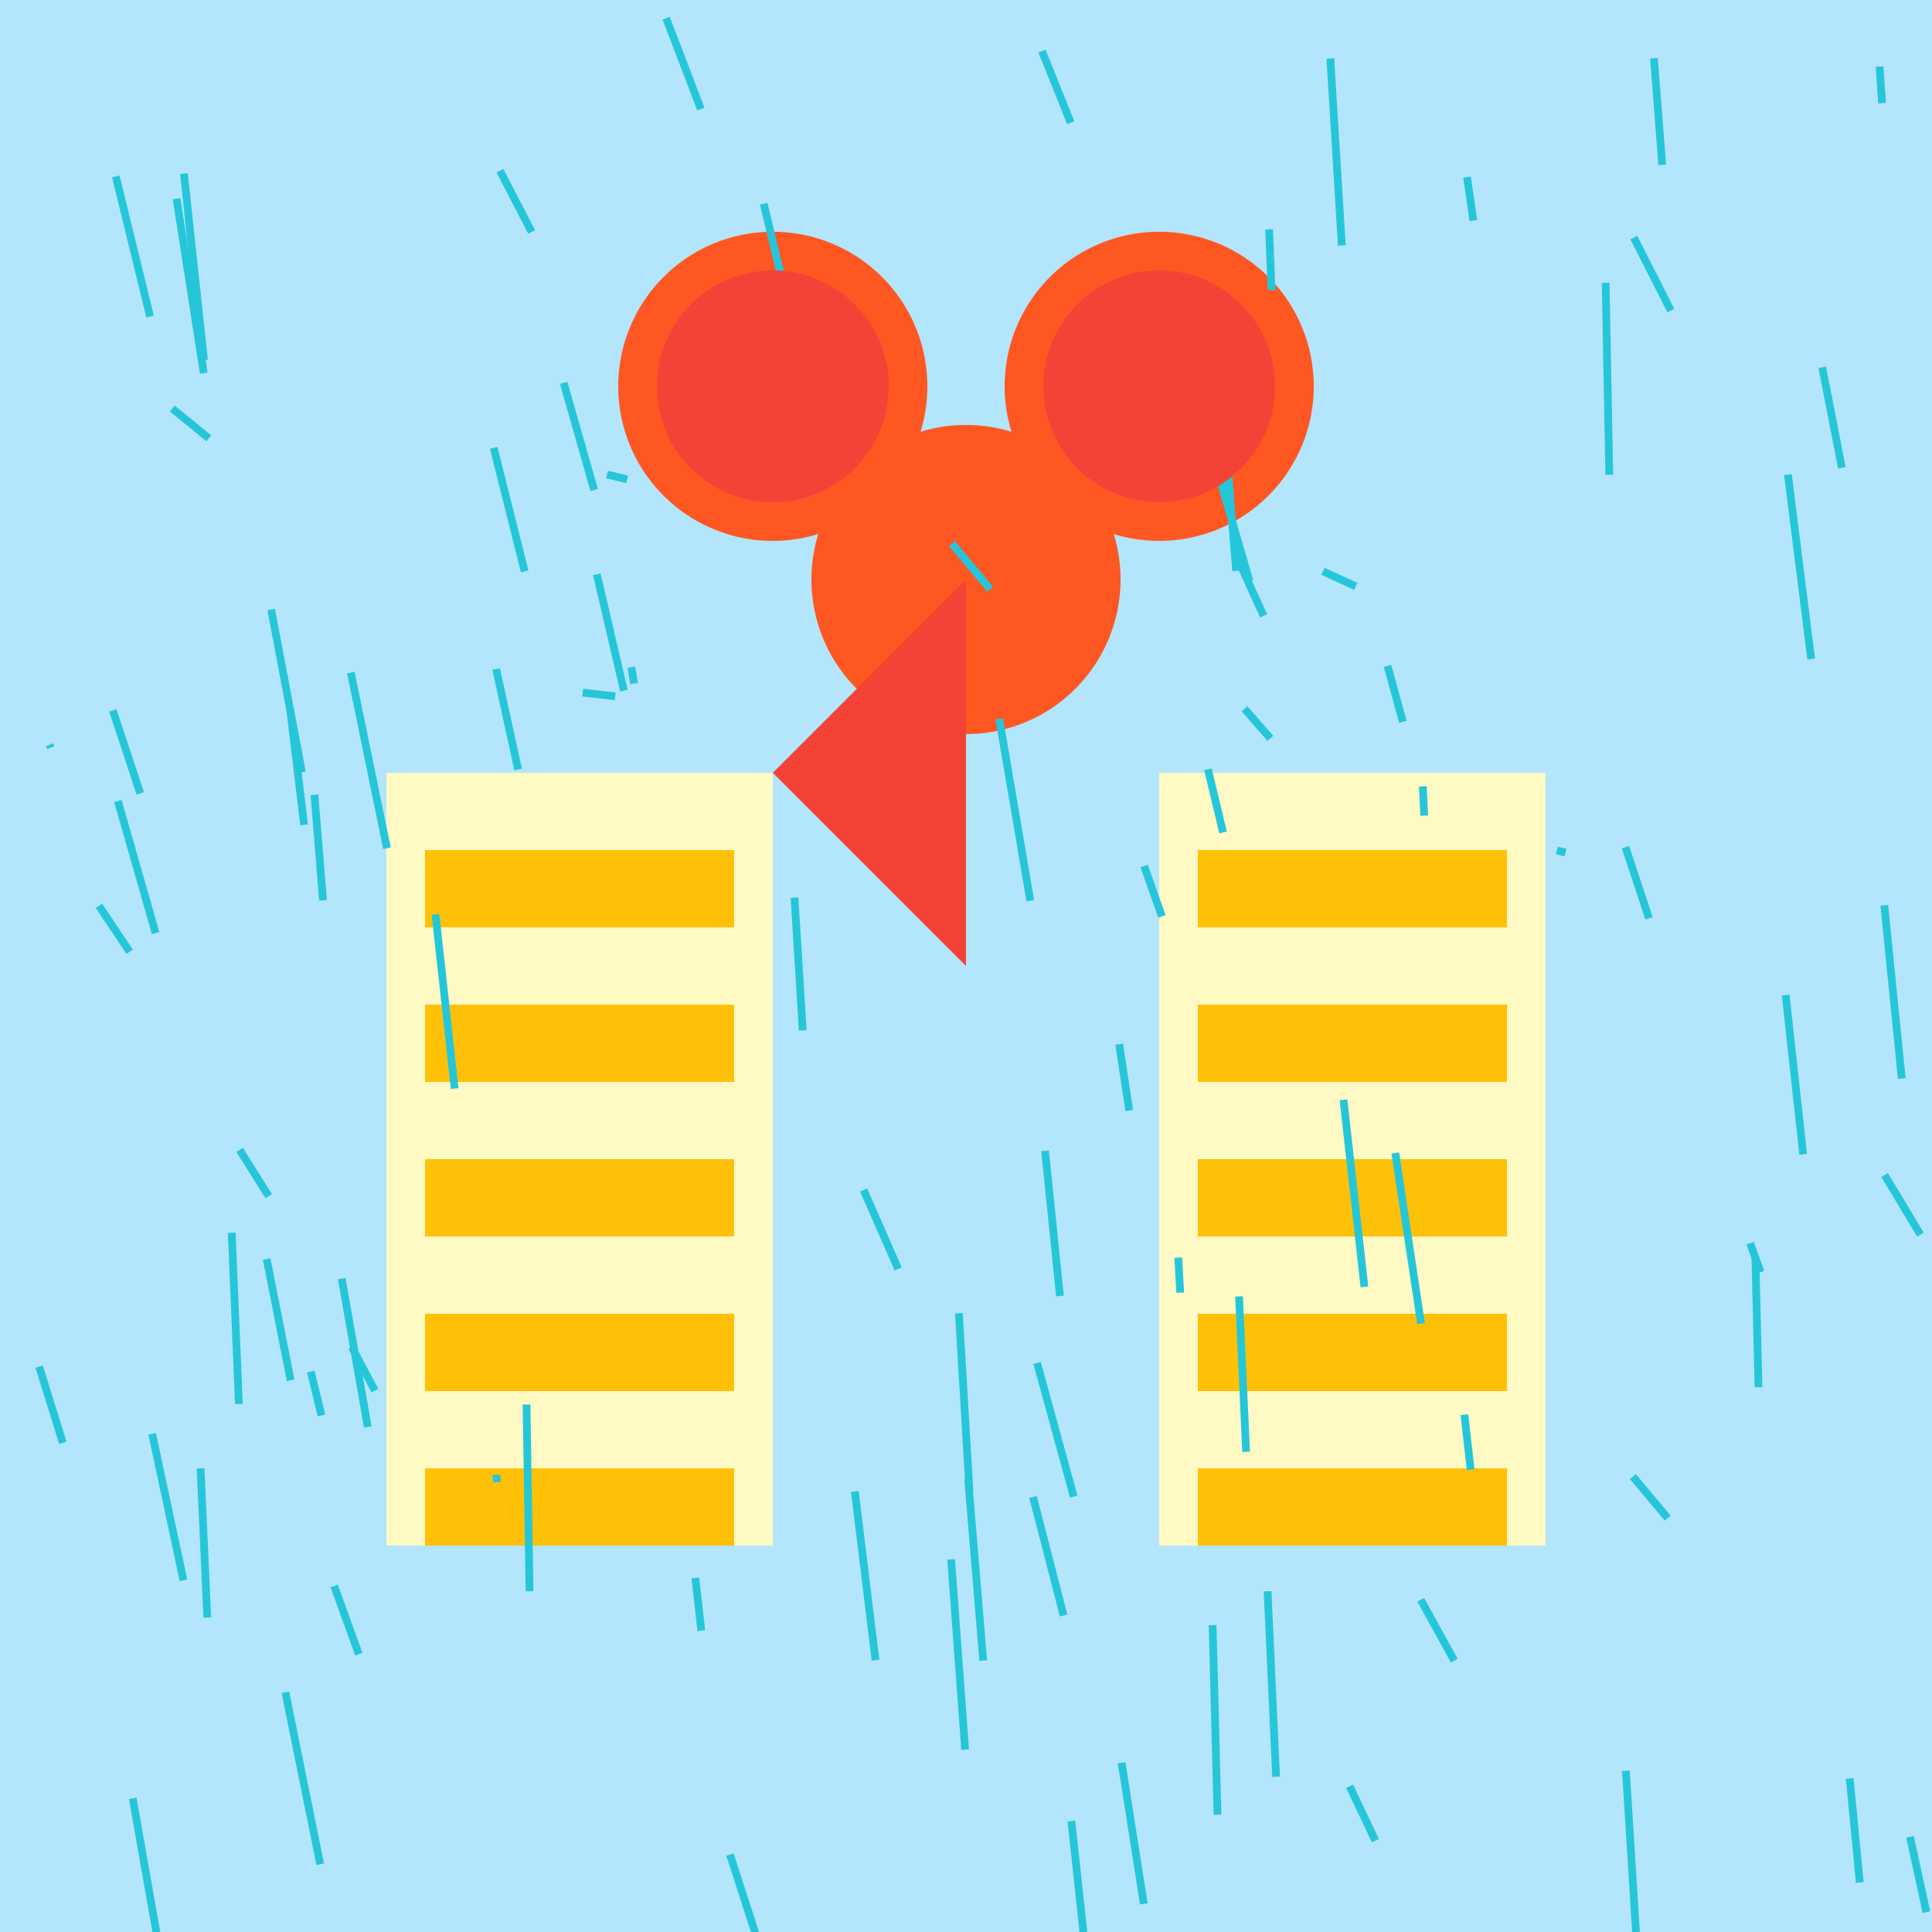 <!--

Generated by DrawGPT.
Free, open source, AI generated images in SVG, PNG, and HTML Canvas format.
https://drawgpt.ai

Created: 2023-09-26T07:30:33.396Z
Link: https://drawgpt.ai/prompt/35189/

-->
<svg xmlns="http://www.w3.org/2000/svg" xmlns:xlink="http://www.w3.org/1999/xlink" width="500" height="500"><defs/><g><rect fill="#B3E5FC" stroke="none" x="0" y="0" width="512" height="512"/><rect fill="#FFF9C4" stroke="none" x="100" y="200" width="100" height="200"/><rect fill="#FFF9C4" stroke="none" x="300" y="200" width="100" height="200"/><rect fill="#FFC107" stroke="none" x="110" y="220" width="80" height="20"/><rect fill="#FFC107" stroke="none" x="310" y="220" width="80" height="20"/><rect fill="#FFC107" stroke="none" x="110" y="260" width="80" height="20"/><rect fill="#FFC107" stroke="none" x="310" y="260" width="80" height="20"/><rect fill="#FFC107" stroke="none" x="110" y="300" width="80" height="20"/><rect fill="#FFC107" stroke="none" x="310" y="300" width="80" height="20"/><rect fill="#FFC107" stroke="none" x="110" y="340" width="80" height="20"/><rect fill="#FFC107" stroke="none" x="310" y="340" width="80" height="20"/><rect fill="#FFC107" stroke="none" x="110" y="380" width="80" height="20"/><rect fill="#FFC107" stroke="none" x="310" y="380" width="80" height="20"/><path fill="#FF5722" stroke="none" paint-order="stroke fill markers" d=" M 240 100 A 40 40 0 1 1 240 99.96"/><path fill="#FF5722" stroke="none" paint-order="stroke fill markers" d=" M 340 100 A 40 40 0 1 1 340 99.96"/><path fill="#FF5722" stroke="none" paint-order="stroke fill markers" d=" M 290 150 A 40 40 0 1 1 290 149.96"/><path fill="none" stroke="#26C6DA" paint-order="fill stroke markers" d=" M 112.699 236.623 L 117.668 281.724" stroke-miterlimit="10" stroke-width="2" stroke-dasharray=""/><path fill="none" stroke="#26C6DA" paint-order="fill stroke markers" d=" M 51.906 380.009 L 53.649 418.625" stroke-miterlimit="10" stroke-width="2" stroke-dasharray=""/><path fill="none" stroke="#26C6DA" paint-order="fill stroke markers" d=" M 145.875 99.074 L 153.776 126.827" stroke-miterlimit="10" stroke-width="2" stroke-dasharray=""/><path fill="none" stroke="#26C6DA" paint-order="fill stroke markers" d=" M 221.947 187.804 L 224.202 195.068" stroke-miterlimit="10" stroke-width="2" stroke-dasharray=""/><path fill="none" stroke="#26C6DA" paint-order="fill stroke markers" d=" M 73.856 437.97 L 82.875 482.465" stroke-miterlimit="10" stroke-width="2" stroke-dasharray=""/><path fill="none" stroke="#26C6DA" paint-order="fill stroke markers" d=" M 452.937 321.736 L 455.646 329.229" stroke-miterlimit="10" stroke-width="2" stroke-dasharray=""/><path fill="none" stroke="#26C6DA" paint-order="fill stroke markers" d=" M 246.387 140.697 L 256.252 152.478" stroke-miterlimit="10" stroke-width="2" stroke-dasharray=""/><path fill="none" stroke="#26C6DA" paint-order="fill stroke markers" d=" M 315.735 124.069 L 323.392 150.458" stroke-miterlimit="10" stroke-width="2" stroke-dasharray=""/><path fill="none" stroke="#26C6DA" paint-order="fill stroke markers" d=" M 172.404 4.695 L 181.385 28.23" stroke-miterlimit="10" stroke-width="2" stroke-dasharray=""/><path fill="none" stroke="#26C6DA" paint-order="fill stroke markers" d=" M 504.748 131.037 L 512.999 155.715" stroke-miterlimit="10" stroke-width="2" stroke-dasharray=""/><path fill="none" stroke="#26C6DA" paint-order="fill stroke markers" d=" M 367.697 414.027 L 376.367 429.784" stroke-miterlimit="10" stroke-width="2" stroke-dasharray=""/><path fill="none" stroke="#26C6DA" paint-order="fill stroke markers" d=" M 127.764 115.898 L 135.782 147.869" stroke-miterlimit="10" stroke-width="2" stroke-dasharray=""/><path fill="none" stroke="#26C6DA" paint-order="fill stroke markers" d=" M 128.486 381.694 L 128.583 383.608" stroke-miterlimit="10" stroke-width="2" stroke-dasharray=""/><path fill="none" stroke="#26C6DA" paint-order="fill stroke markers" d=" M 428.039 15.072 L 430.182 42.67" stroke-miterlimit="10" stroke-width="2" stroke-dasharray=""/><path fill="none" stroke="#26C6DA" paint-order="fill stroke markers" d=" M 86.486 410.453 L 92.864 428.081" stroke-miterlimit="10" stroke-width="2" stroke-dasharray=""/><path fill="none" stroke="#26C6DA" paint-order="fill stroke markers" d=" M 462.716 122.835 L 468.733 170.551" stroke-miterlimit="10" stroke-width="2" stroke-dasharray=""/><path fill="none" stroke="#26C6DA" paint-order="fill stroke markers" d=" M 163.386 172.664 L 164.101 176.914" stroke-miterlimit="10" stroke-width="2" stroke-dasharray=""/><path fill="none" stroke="#26C6DA" paint-order="fill stroke markers" d=" M 248.165 339.863 L 250.898 385.902" stroke-miterlimit="10" stroke-width="2" stroke-dasharray=""/><path fill="none" stroke="#26C6DA" paint-order="fill stroke markers" d=" M 75.09 183.53 L 78.694 213.484" stroke-miterlimit="10" stroke-width="2" stroke-dasharray=""/><path fill="none" stroke="#26C6DA" paint-order="fill stroke markers" d=" M 93.178 502.433 L 95.613 509.539" stroke-miterlimit="10" stroke-width="2" stroke-dasharray=""/><path fill="none" stroke="#26C6DA" paint-order="fill stroke markers" d=" M 471.589 95.055 L 476.673 121.063" stroke-miterlimit="10" stroke-width="2" stroke-dasharray=""/><path fill="none" stroke="#26C6DA" paint-order="fill stroke markers" d=" M 322.068 183.422 L 328.77 191.086" stroke-miterlimit="10" stroke-width="2" stroke-dasharray=""/><path fill="none" stroke="#26C6DA" paint-order="fill stroke markers" d=" M 150.822 179.241 L 159.221 180.212" stroke-miterlimit="10" stroke-width="2" stroke-dasharray=""/><path fill="none" stroke="#26C6DA" paint-order="fill stroke markers" d=" M 312.621 199.107 L 316.526 215.444" stroke-miterlimit="10" stroke-width="2" stroke-dasharray=""/><path fill="none" stroke="#26C6DA" paint-order="fill stroke markers" d=" M 69.011 325.838 L 75.217 357.217" stroke-miterlimit="10" stroke-width="2" stroke-dasharray=""/><path fill="none" stroke="#26C6DA" paint-order="fill stroke markers" d=" M 507.402 63.688 L 516.777 79.981" stroke-miterlimit="10" stroke-width="2" stroke-dasharray=""/><path fill="none" stroke="#26C6DA" paint-order="fill stroke markers" d=" M 420.777 458.289 L 423.491 501.506" stroke-miterlimit="10" stroke-width="2" stroke-dasharray=""/><path fill="none" stroke="#26C6DA" paint-order="fill stroke markers" d=" M 34.353 465.428 L 43.098 514.926" stroke-miterlimit="10" stroke-width="2" stroke-dasharray=""/><path fill="none" stroke="#26C6DA" paint-order="fill stroke markers" d=" M 379.663 45.844 L 381.316 57.087" stroke-miterlimit="10" stroke-width="2" stroke-dasharray=""/><path fill="none" stroke="#26C6DA" paint-order="fill stroke markers" d=" M 90.797 174.071 L 100.147 219.517" stroke-miterlimit="10" stroke-width="2" stroke-dasharray=""/><path fill="none" stroke="#26C6DA" paint-order="fill stroke markers" d=" M 454.29 325.314 L 455.101 359.001" stroke-miterlimit="10" stroke-width="2" stroke-dasharray=""/><path fill="none" stroke="#26C6DA" paint-order="fill stroke markers" d=" M 267.343 387.417 L 275.262 418.088" stroke-miterlimit="10" stroke-width="2" stroke-dasharray=""/><path fill="none" stroke="#26C6DA" paint-order="fill stroke markers" d=" M 10.136 353.688 L 16.258 373.386" stroke-miterlimit="10" stroke-width="2" stroke-dasharray=""/><path fill="none" stroke="#26C6DA" paint-order="fill stroke markers" d=" M 188.911 479.97 L 198.251 508.84" stroke-miterlimit="10" stroke-width="2" stroke-dasharray=""/><path fill="none" stroke="#26C6DA" paint-order="fill stroke markers" d=" M 508.933 189.205 L 513.927 202.702" stroke-miterlimit="10" stroke-width="2" stroke-dasharray=""/><path fill="none" stroke="#26C6DA" paint-order="fill stroke markers" d=" M 487.735 304.087 L 497.004 319.528" stroke-miterlimit="10" stroke-width="2" stroke-dasharray=""/><path fill="none" stroke="#26C6DA" paint-order="fill stroke markers" d=" M 313.822 420.588 L 315.084 469.644" stroke-miterlimit="10" stroke-width="2" stroke-dasharray=""/><path fill="none" stroke="#26C6DA" paint-order="fill stroke markers" d=" M 378.982 366.13 L 380.603 380.354" stroke-miterlimit="10" stroke-width="2" stroke-dasharray=""/><path fill="none" stroke="#26C6DA" paint-order="fill stroke markers" d=" M 30.512 207.31 L 40.268 241.478" stroke-miterlimit="10" stroke-width="2" stroke-dasharray=""/><path fill="none" stroke="#26C6DA" paint-order="fill stroke markers" d=" M 154.461 148.64 L 161.464 178.721" stroke-miterlimit="10" stroke-width="2" stroke-dasharray=""/><path fill="none" stroke="#26C6DA" paint-order="fill stroke markers" d=" M 359.09 172.335 L 363.058 186.814" stroke-miterlimit="10" stroke-width="2" stroke-dasharray=""/><path fill="none" stroke="#26C6DA" paint-order="fill stroke markers" d=" M 290.268 456.202 L 296.016 492.71" stroke-miterlimit="10" stroke-width="2" stroke-dasharray=""/><path fill="none" stroke="#26C6DA" paint-order="fill stroke markers" d=" M 45.693 51.424 L 52.734 96.566" stroke-miterlimit="10" stroke-width="2" stroke-dasharray=""/><path fill="none" stroke="#26C6DA" paint-order="fill stroke markers" d=" M 129.383 44.179 L 137.595 60.028" stroke-miterlimit="10" stroke-width="2" stroke-dasharray=""/><path fill="none" stroke="#26C6DA" paint-order="fill stroke markers" d=" M 91.054 348.62 L 97.022 359.896" stroke-miterlimit="10" stroke-width="2" stroke-dasharray=""/><path fill="none" stroke="#26C6DA" paint-order="fill stroke markers" d=" M 12.827 192.75 L 13.132 193.493" stroke-miterlimit="10" stroke-width="2" stroke-dasharray=""/><path fill="none" stroke="#26C6DA" paint-order="fill stroke markers" d=" M 332.425 511.797 L 332.476 547.292" stroke-miterlimit="10" stroke-width="2" stroke-dasharray=""/><path fill="none" stroke="#26C6DA" paint-order="fill stroke markers" d=" M 198.119 96.695 L 200.879 96.81" stroke-miterlimit="10" stroke-width="2" stroke-dasharray=""/><path fill="none" stroke="#26C6DA" paint-order="fill stroke markers" d=" M 487.655 234.284 L 492.173 279.134" stroke-miterlimit="10" stroke-width="2" stroke-dasharray=""/><path fill="none" stroke="#26C6DA" paint-order="fill stroke markers" d=" M 70.19 157.746 L 78.142 199.844" stroke-miterlimit="10" stroke-width="2" stroke-dasharray=""/><path fill="none" stroke="#26C6DA" paint-order="fill stroke markers" d=" M 347.693 284.628 L 353.11 333.054" stroke-miterlimit="10" stroke-width="2" stroke-dasharray=""/><path fill="none" stroke="#26C6DA" paint-order="fill stroke markers" d=" M 88.444 330.89 L 95.172 369.271" stroke-miterlimit="10" stroke-width="2" stroke-dasharray=""/><path fill="none" stroke="#26C6DA" paint-order="fill stroke markers" d=" M 25.597 234.406 L 33.551 246.309" stroke-miterlimit="10" stroke-width="2" stroke-dasharray=""/><path fill="none" stroke="#26C6DA" paint-order="fill stroke markers" d=" M 80.426 354.951 L 83.201 366.306" stroke-miterlimit="10" stroke-width="2" stroke-dasharray=""/><path fill="none" stroke="#26C6DA" paint-order="fill stroke markers" d=" M 415.539 73.181 L 416.483 122.861" stroke-miterlimit="10" stroke-width="2" stroke-dasharray=""/><path fill="none" stroke="#26C6DA" paint-order="fill stroke markers" d=" M 342.376 147.85 L 350.868 151.757" stroke-miterlimit="10" stroke-width="2" stroke-dasharray=""/><path fill="none" stroke="#26C6DA" paint-order="fill stroke markers" d=" M 39.381 371.065 L 47.476 408.987" stroke-miterlimit="10" stroke-width="2" stroke-dasharray=""/><path fill="none" stroke="#26C6DA" paint-order="fill stroke markers" d=" M 270.462 297.832 L 274.323 335.402" stroke-miterlimit="10" stroke-width="2" stroke-dasharray=""/><path fill="none" stroke="#26C6DA" paint-order="fill stroke markers" d=" M 128.407 173.157 L 134.088 199.147" stroke-miterlimit="10" stroke-width="2" stroke-dasharray=""/><path fill="none" stroke="#26C6DA" paint-order="fill stroke markers" d=" M 361.105 298.4 L 367.768 342.546" stroke-miterlimit="10" stroke-width="2" stroke-dasharray=""/><path fill="none" stroke="#26C6DA" paint-order="fill stroke markers" d=" M 205.612 232.327 L 207.749 266.677" stroke-miterlimit="10" stroke-width="2" stroke-dasharray=""/><path fill="none" stroke="#26C6DA" paint-order="fill stroke markers" d=" M 494.308 475.363 L 498.545 494.851" stroke-miterlimit="10" stroke-width="2" stroke-dasharray=""/><path fill="none" stroke="#26C6DA" paint-order="fill stroke markers" d=" M 250.556 382.818 L 254.455 429.752" stroke-miterlimit="10" stroke-width="2" stroke-dasharray=""/><path fill="none" stroke="#26C6DA" paint-order="fill stroke markers" d=" M 179.938 408.369 L 181.505 422.009" stroke-miterlimit="10" stroke-width="2" stroke-dasharray=""/><path fill="none" stroke="#26C6DA" paint-order="fill stroke markers" d=" M 402.912 220.106 L 405.154 220.629" stroke-miterlimit="10" stroke-width="2" stroke-dasharray=""/><path fill="none" stroke="#26C6DA" paint-order="fill stroke markers" d=" M 349.29 462.298 L 355.95 476.373" stroke-miterlimit="10" stroke-width="2" stroke-dasharray=""/><path fill="none" stroke="#26C6DA" paint-order="fill stroke markers" d=" M 422.592 382.125 L 431.583 392.9" stroke-miterlimit="10" stroke-width="2" stroke-dasharray=""/><path fill="none" stroke="#26C6DA" paint-order="fill stroke markers" d=" M 246.153 403.577 L 249.778 452.814" stroke-miterlimit="10" stroke-width="2" stroke-dasharray=""/><path fill="none" stroke="#26C6DA" paint-order="fill stroke markers" d=" M 258.812 502.263 L 265.45 521.168" stroke-miterlimit="10" stroke-width="2" stroke-dasharray=""/><path fill="none" stroke="#26C6DA" paint-order="fill stroke markers" d=" M 277.281 471.286 L 282.076 515.705" stroke-miterlimit="10" stroke-width="2" stroke-dasharray=""/><path fill="none" stroke="#26C6DA" paint-order="fill stroke markers" d=" M 328.442 59.366 L 329.073 75.068" stroke-miterlimit="10" stroke-width="2" stroke-dasharray=""/><path fill="none" stroke="#26C6DA" paint-order="fill stroke markers" d=" M 269.664 13.227 L 277.109 31.76" stroke-miterlimit="10" stroke-width="2" stroke-dasharray=""/><path fill="none" stroke="#26C6DA" paint-order="fill stroke markers" d=" M 59.972 319.04 L 61.829 363.331" stroke-miterlimit="10" stroke-width="2" stroke-dasharray=""/><path fill="none" stroke="#26C6DA" paint-order="fill stroke markers" d=" M 304.939 325.481 L 305.444 334.53" stroke-miterlimit="10" stroke-width="2" stroke-dasharray=""/><path fill="none" stroke="#26C6DA" paint-order="fill stroke markers" d=" M 258.613 186.038 L 266.64 233.108" stroke-miterlimit="10" stroke-width="2" stroke-dasharray=""/><path fill="none" stroke="#26C6DA" paint-order="fill stroke markers" d=" M 29.197 183.865 L 36.301 205.329" stroke-miterlimit="10" stroke-width="2" stroke-dasharray=""/><path fill="none" stroke="#26C6DA" paint-order="fill stroke markers" d=" M 29.977 45.662 L 38.837 81.934" stroke-miterlimit="10" stroke-width="2" stroke-dasharray=""/><path fill="none" stroke="#26C6DA" paint-order="fill stroke markers" d=" M 296.105 224.12 L 300.701 237.167" stroke-miterlimit="10" stroke-width="2" stroke-dasharray=""/><path fill="none" stroke="#26C6DA" paint-order="fill stroke markers" d=" M 157.11 122.792 L 162.314 124.056" stroke-miterlimit="10" stroke-width="2" stroke-dasharray=""/><path fill="none" stroke="#26C6DA" paint-order="fill stroke markers" d=" M 268.393 352.727 L 277.884 387.326" stroke-miterlimit="10" stroke-width="2" stroke-dasharray=""/><path fill="none" stroke="#26C6DA" paint-order="fill stroke markers" d=" M 136.259 363.483 L 137.045 411.805" stroke-miterlimit="10" stroke-width="2" stroke-dasharray=""/><path fill="none" stroke="#26C6DA" paint-order="fill stroke markers" d=" M 320.66 335.511 L 322.489 375.733" stroke-miterlimit="10" stroke-width="2" stroke-dasharray=""/><path fill="none" stroke="#26C6DA" paint-order="fill stroke markers" d=" M 420.673 219.245 L 426.766 237.679" stroke-miterlimit="10" stroke-width="2" stroke-dasharray=""/><path fill="none" stroke="#26C6DA" paint-order="fill stroke markers" d=" M 289.65 270.239 L 292.238 287.398" stroke-miterlimit="10" stroke-width="2" stroke-dasharray=""/><path fill="none" stroke="#26C6DA" paint-order="fill stroke markers" d=" M 478.697 460.254 L 481.31 487.165" stroke-miterlimit="10" stroke-width="2" stroke-dasharray=""/><path fill="none" stroke="#26C6DA" paint-order="fill stroke markers" d=" M 44.577 105.734 L 54.045 113.42" stroke-miterlimit="10" stroke-width="2" stroke-dasharray=""/><path fill="none" stroke="#26C6DA" paint-order="fill stroke markers" d=" M 223.5 307.961 L 232.448 328.408" stroke-miterlimit="10" stroke-width="2" stroke-dasharray=""/><path fill="none" stroke="#26C6DA" paint-order="fill stroke markers" d=" M 319.895 143.687 L 327.026 159.386" stroke-miterlimit="10" stroke-width="2" stroke-dasharray=""/><path fill="none" stroke="#26C6DA" paint-order="fill stroke markers" d=" M 462.13 257.51 L 466.655 298.743" stroke-miterlimit="10" stroke-width="2" stroke-dasharray=""/><path fill="none" stroke="#26C6DA" paint-order="fill stroke markers" d=" M 62.014 297.609 L 69.548 309.567" stroke-miterlimit="10" stroke-width="2" stroke-dasharray=""/><path fill="none" stroke="#26C6DA" paint-order="fill stroke markers" d=" M 422.83 61.476 L 432.415 80.392" stroke-miterlimit="10" stroke-width="2" stroke-dasharray=""/><path fill="none" stroke="#26C6DA" paint-order="fill stroke markers" d=" M 368.224 203.517 L 368.589 211.077" stroke-miterlimit="10" stroke-width="2" stroke-dasharray=""/><path fill="none" stroke="#26C6DA" paint-order="fill stroke markers" d=" M 81.369 205.689 L 83.6 233.003" stroke-miterlimit="10" stroke-width="2" stroke-dasharray=""/><path fill="none" stroke="#26C6DA" paint-order="fill stroke markers" d=" M 317.322 115.907 L 319.918 147.74" stroke-miterlimit="10" stroke-width="2" stroke-dasharray=""/><path fill="none" stroke="#26C6DA" paint-order="fill stroke markers" d=" M 197.651 52.739 L 207.179 92.333" stroke-miterlimit="10" stroke-width="2" stroke-dasharray=""/><path fill="none" stroke="#26C6DA" paint-order="fill stroke markers" d=" M 486.433 17.234 L 487.077 26.697" stroke-miterlimit="10" stroke-width="2" stroke-dasharray=""/><path fill="none" stroke="#26C6DA" paint-order="fill stroke markers" d=" M 328.049 411.808 L 330.25 459.814" stroke-miterlimit="10" stroke-width="2" stroke-dasharray=""/><path fill="none" stroke="#26C6DA" paint-order="fill stroke markers" d=" M 47.602 44.944 L 52.802 93.188" stroke-miterlimit="10" stroke-width="2" stroke-dasharray=""/><path fill="none" stroke="#26C6DA" paint-order="fill stroke markers" d=" M 221.227 385.99 L 226.582 429.661" stroke-miterlimit="10" stroke-width="2" stroke-dasharray=""/><path fill="none" stroke="#26C6DA" paint-order="fill stroke markers" d=" M 344.287 15.129 L 347.26 63.516" stroke-miterlimit="10" stroke-width="2" stroke-dasharray=""/><path fill="#F44336" stroke="none" paint-order="stroke fill markers" d=" M 230 100 A 30 30 0 1 1 230 99.97"/><path fill="#F44336" stroke="none" paint-order="stroke fill markers" d=" M 330 100 A 30 30 0 1 1 330 99.97"/><path fill="#F44336" stroke="none" paint-order="stroke fill markers" d=" M 250 150 L 250 250 L 200 200 Z"/></g></svg>